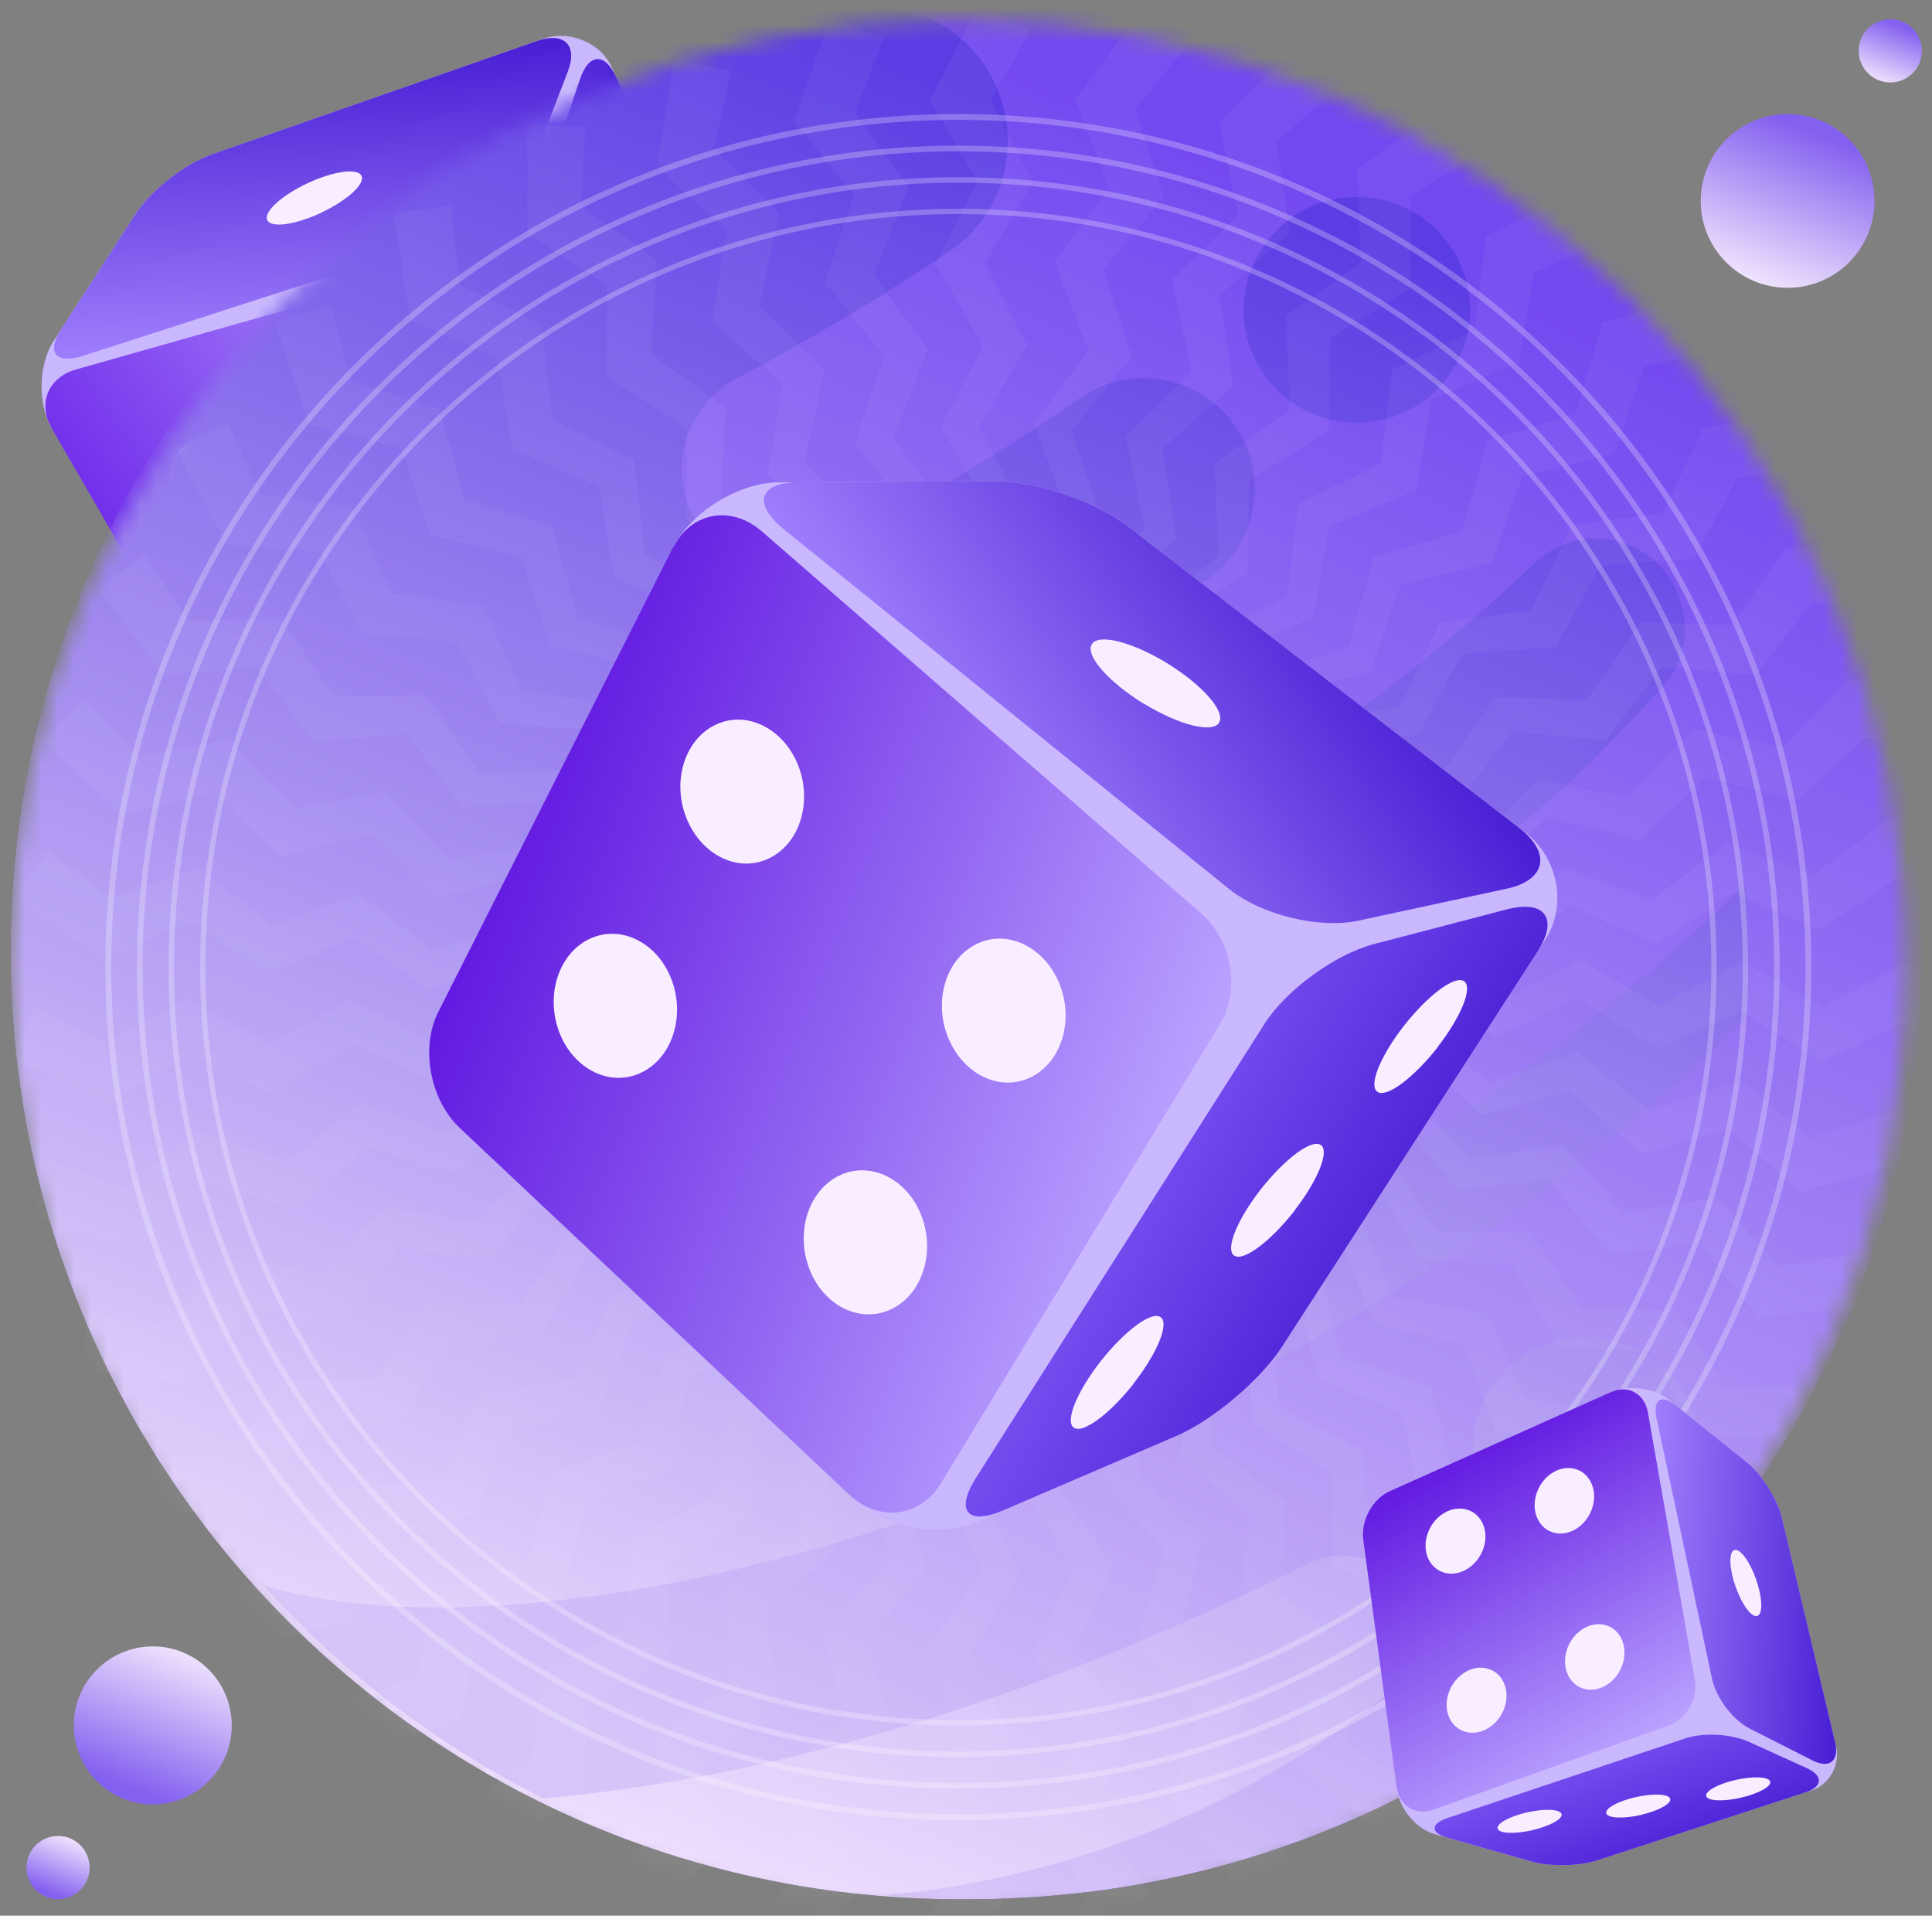 <svg width="117" height="116" viewBox="0 0 117 116" fill="none" xmlns="http://www.w3.org/2000/svg">
<rect x="0" y="0" width="117" height="116" fill="#808080" stroke="none"/>
<g clip-path="url(#clip0_239_1060)">
<g clip-path="url(#clip1_239_1060)">
<g clip-path="url(#clip2_239_1060)">
<path d="M3.113 25.883C2.268 24.423 2.329 22.061 3.249 20.642L8.205 12.967C9.124 11.54 11.205 9.915 12.835 9.345L32.872 2.359C34.501 1.79 36.394 2.588 37.076 4.125L45.37 22.804C46.052 24.341 46.377 26.952 46.09 28.61L44.505 37.682C44.217 39.332 42.609 41.021 40.929 41.424L18.695 46.8C17.015 47.204 14.947 46.343 14.109 44.883L3.128 25.883L3.113 25.883Z" fill="#CAB8FF"/>
<path d="M3.113 25.884C2.267 24.423 2.934 22.84 4.597 22.374L28.224 15.676C29.886 15.203 31.839 16.062 32.564 17.584L42.331 38.023C43.056 39.545 42.273 41.12 40.593 41.523L18.681 46.808C17 47.212 14.932 46.351 14.087 44.891L3.106 25.891L3.113 25.884Z" fill="url(#paint0_linear_239_1060)"/>
<path d="M5.023 21.549C3.377 22.078 2.788 21.348 3.708 19.928L8.204 12.966C9.123 11.54 11.204 9.914 12.834 9.345L32.53 2.479C34.159 1.91 34.998 2.733 34.396 4.307L32.096 10.296C31.494 11.87 29.656 13.589 28.01 14.124L5.03 21.549L5.023 21.549Z" fill="url(#paint1_linear_239_1060)"/>
<path d="M33.57 15.985C32.874 14.447 32.746 11.891 33.282 10.293L35.119 4.807C35.655 3.208 36.65 3.164 37.333 4.709L45.369 22.803C46.052 24.341 46.377 26.952 46.089 28.609L44.724 36.419C44.435 38.069 43.631 38.168 42.934 36.638L33.57 15.985Z" fill="url(#paint2_linear_239_1060)"/>
<g opacity="0.5">
<path d="M2.864 25.335C2.923 25.521 3.004 25.706 3.113 25.884C3.003 25.699 2.923 25.514 2.864 25.335Z" fill="white"/>
<path d="M41.184 41.315C41.007 41.4 40.808 41.472 40.6 41.516C40.807 41.465 41.007 41.4 41.184 41.315Z" fill="white"/>
</g>
<g style="mix-blend-mode:multiply" opacity="0.5">
<path d="M32.531 2.479C33.143 2.263 33.641 2.248 33.986 2.387C33.634 2.248 33.136 2.264 32.531 2.479Z" fill="#D11242"/>
<path d="M3.708 19.928C3.309 20.548 3.194 21.036 3.33 21.345C3.194 21.043 3.31 20.555 3.708 19.928Z" fill="#D11242"/>
</g>
<g opacity="0.3">
<path d="M42.536 38.587C42.492 38.401 42.426 38.208 42.331 38.016C42.419 38.208 42.492 38.394 42.536 38.587Z" fill="white"/>
</g>
<path d="M13.023 31.666C14.669 31.971 16.14 31.065 16.3 29.63C16.467 28.195 15.263 26.785 13.617 26.48C11.97 26.176 10.5 27.088 10.34 28.516C10.172 29.951 11.376 31.361 13.023 31.666Z" fill="#F9EEFF"/>
<path d="M26.791 27.485C28.437 27.79 29.907 26.885 30.067 25.45C30.235 24.015 29.031 22.605 27.384 22.3C25.738 21.995 24.268 22.907 24.107 24.335C23.94 25.771 25.144 27.18 26.791 27.485Z" fill="#F9EEFF"/>
<path d="M17.523 41.07C19.152 41.459 20.661 40.623 20.901 39.198C21.142 37.773 20.014 36.311 18.386 35.922C16.757 35.532 15.248 36.376 15.008 37.794C14.768 39.218 15.895 40.68 17.523 41.07Z" fill="#F9EEFF"/>
<path d="M31.644 37.699C33.273 38.089 34.782 37.252 35.022 35.827C35.263 34.403 34.136 32.941 32.507 32.551C30.878 32.161 29.369 33.005 29.129 34.423C28.889 35.847 30.016 37.309 31.644 37.699Z" fill="#F9EEFF"/>
<path d="M19.494 12.857C21.065 12.108 22.14 11.116 21.888 10.637C21.635 10.151 20.164 10.371 18.585 11.113C17.015 11.861 15.939 12.854 16.191 13.34C16.444 13.826 17.916 13.606 19.494 12.864L19.494 12.857Z" fill="#F9EEFF"/>
<path d="M43.24 28.89C42.709 27.339 41.938 26.239 41.52 26.433C41.095 26.619 41.186 28.029 41.71 29.581C42.242 31.132 43.013 32.232 43.438 32.038C43.863 31.851 43.772 30.442 43.248 28.89L43.24 28.89Z" fill="#F9EEFF"/>
<path d="M40.862 19.259C40.331 17.715 39.559 16.608 39.141 16.801C38.716 16.988 38.807 18.398 39.331 19.95C39.863 21.501 40.634 22.601 41.059 22.407C41.484 22.22 41.393 20.81 40.869 19.259L40.862 19.259Z" fill="#F9EEFF"/>
<path d="M38.388 10.423C37.857 8.871 37.085 7.772 36.667 7.965C36.242 8.152 36.334 9.562 36.858 11.114C37.389 12.665 38.161 13.765 38.586 13.571C39.011 13.384 38.919 11.974 38.395 10.422L38.388 10.423Z" fill="#F9EEFF"/>
</g>
<mask id="mask0_239_1060" style="mask-type:luminance" maskUnits="userSpaceOnUse" x="0" y="1" width="116" height="115">
<path d="M115.432 58.56C115.432 26.862 89.736 1.166 58.038 1.166C26.34 1.166 0.644 26.862 0.644 58.56C0.644 90.258 26.34 115.954 58.038 115.954C89.736 115.954 115.432 90.258 115.432 58.56Z" fill="white"/>
</mask>
<g mask="url(#mask0_239_1060)">
<path d="M58.038 114.998C89.736 114.998 115.432 89.301 115.432 57.603C115.432 25.905 89.736 0.209 58.038 0.209C26.34 0.209 0.644 25.905 0.644 57.603C0.644 89.301 26.34 114.998 58.038 114.998Z" fill="url(#paint3_linear_239_1060)"/>
<path d="M58.775 0.209C56.998 0.209 55.243 0.293 53.508 0.45C61.26 1.019 63.794 10.996 57.406 15.283C53.398 17.97 49.1 20.54 44.573 22.949C41.639 24.512 40.444 28.193 41.931 31.156C42.928 33.143 44.92 34.281 46.995 34.281C47.892 34.281 48.808 34.066 49.661 33.615C55.264 30.652 60.562 27.448 65.463 24.074C68.303 22.116 72.177 22.65 74.401 25.28C75.469 26.541 75.985 28.073 75.985 29.591C75.985 31.67 75.019 33.728 73.177 35.044C70.729 36.791 68.16 38.495 65.484 40.144C63.107 41.607 61.975 44.507 62.899 47.131C64.189 50.792 68.453 52.179 71.635 50.22C79.723 45.238 86.955 39.774 92.974 34.074C95.704 31.489 100.183 32.464 101.607 35.938C101.621 35.972 101.636 36.009 101.649 36.043C102.426 37.949 102.028 40.133 100.63 41.646C99.001 43.411 96.914 45.616 95.835 46.625C89.976 52.116 82.823 57.383 74.761 62.158C73.535 57.622 69.237 54.339 64.226 54.662C59.036 55 54.888 59.268 54.706 64.447C54.617 67.016 55.488 69.384 56.985 71.219C55.075 72.05 53.161 72.842 51.25 73.589C48.271 74.754 46.623 78.028 47.658 81.043C48.753 84.23 52.285 85.852 55.414 84.633C58.388 83.477 61.362 82.224 64.329 80.878C80.752 73.416 95.225 63.823 105.71 53.521C105.807 54.869 105.855 56.232 105.855 57.603C105.855 58.954 105.807 60.291 105.716 61.615C97.557 69.916 86.347 77.826 73.509 84.279C58.517 91.812 43.239 96.392 30.398 97.205C30.19 97.218 29.982 97.231 29.774 97.242C24.302 97.541 19.586 97.093 15.948 95.992C20.72 101.272 26.46 105.663 32.893 108.891C36.938 108.547 41.16 107.895 45.502 106.945C56.225 104.604 67.666 100.48 78.865 94.85C78.944 94.811 79.022 94.772 79.101 94.733C84.128 92.195 88.518 99.017 84.11 102.517C75.556 109.303 65.023 113.718 53.508 114.757C55.243 114.913 56.998 114.998 58.775 114.998C90.595 114.998 116.388 89.302 116.388 57.603C116.388 25.904 90.595 0.209 58.775 0.209ZM82.168 25.595C78.38 25.595 75.311 22.538 75.311 18.765C75.311 14.992 78.38 11.935 82.168 11.935C85.955 11.935 89.026 14.992 89.026 18.765C89.026 22.538 85.955 25.595 82.168 25.595ZM96.046 94.609C92.259 94.609 89.187 91.552 89.187 87.779C89.187 84.007 92.259 80.947 96.046 80.947C99.834 80.947 102.902 84.007 102.902 87.779C102.902 91.552 99.834 94.609 96.046 94.609Z" fill="url(#paint4_linear_239_1060)"/>
<path d="M58.038 114.998C89.736 114.998 115.432 89.301 115.432 57.603C115.432 25.905 89.736 0.209 58.038 0.209C26.34 0.209 0.644 25.905 0.644 57.603C0.644 89.301 26.34 114.998 58.038 114.998Z" fill="url(#paint5_linear_239_1060)"/>
<path d="M58.775 0.209C56.998 0.209 55.243 0.293 53.508 0.45C61.26 1.019 63.794 10.996 57.406 15.283C53.398 17.97 49.1 20.54 44.573 22.949C41.639 24.512 40.444 28.193 41.931 31.156C42.928 33.143 44.92 34.281 46.995 34.281C47.892 34.281 48.808 34.066 49.661 33.615C55.264 30.652 60.562 27.448 65.463 24.074C68.303 22.116 72.177 22.65 74.401 25.28C75.469 26.541 75.985 28.073 75.985 29.591C75.985 31.67 75.019 33.728 73.177 35.044C70.729 36.791 68.16 38.495 65.484 40.144C63.107 41.607 61.975 44.507 62.899 47.131C64.189 50.792 68.453 52.179 71.635 50.22C79.723 45.238 86.955 39.774 92.974 34.074C95.704 31.489 100.183 32.464 101.607 35.938C101.621 35.972 101.636 36.009 101.649 36.043C102.426 37.949 102.028 40.133 100.63 41.646C99.001 43.411 96.914 45.616 95.835 46.625C89.976 52.116 82.823 57.383 74.761 62.158C73.535 57.622 69.237 54.339 64.226 54.662C59.036 55 54.888 59.268 54.706 64.447C54.617 67.016 55.488 69.384 56.985 71.219C55.075 72.05 53.161 72.842 51.25 73.589C48.271 74.754 46.623 78.028 47.658 81.043C48.753 84.23 52.285 85.852 55.414 84.633C58.388 83.477 61.362 82.224 64.329 80.878C80.752 73.416 95.225 63.823 105.71 53.521C105.807 54.869 105.855 56.232 105.855 57.603C105.855 58.954 105.807 60.291 105.716 61.615C97.557 69.916 86.347 77.826 73.509 84.279C58.517 91.812 43.239 96.392 30.398 97.205C30.19 97.218 29.982 97.231 29.774 97.242C24.302 97.541 19.586 97.093 15.948 95.992C20.72 101.272 26.46 105.663 32.893 108.891C36.938 108.547 41.16 107.895 45.502 106.945C56.225 104.604 67.666 100.48 78.865 94.85C78.944 94.811 79.022 94.772 79.101 94.733C84.128 92.195 88.518 99.017 84.11 102.517C75.556 109.303 65.023 113.718 53.508 114.757C55.243 114.913 56.998 114.998 58.775 114.998C90.595 114.998 116.388 89.302 116.388 57.603C116.388 25.904 90.595 0.209 58.775 0.209ZM82.168 25.595C78.38 25.595 75.311 22.538 75.311 18.765C75.311 14.992 78.38 11.935 82.168 11.935C85.955 11.935 89.026 14.992 89.026 18.765C89.026 22.538 85.955 25.595 82.168 25.595ZM96.046 94.609C92.259 94.609 89.187 91.552 89.187 87.779C89.187 84.007 92.259 80.947 96.046 80.947C99.834 80.947 102.902 84.007 102.902 87.779C102.902 91.552 99.834 94.609 96.046 94.609Z" fill="url(#paint6_linear_239_1060)"/>
<mask id="mask1_239_1060" style="mask-type:luminance" maskUnits="userSpaceOnUse" x="0" y="0" width="122" height="121">
<path d="M121.171 0.209H0.644V120.737H121.171V0.209Z" fill="white"/>
</mask>
<g mask="url(#mask1_239_1060)">
<g opacity="0.05">
<path d="M59.655 15.957L62.145 11.665L62.528 11.006L62.145 10.26L59.989 6.055L62.403 1.896L59.316 0.209L56.738 5.234L56.317 6.055L56.738 6.78L59.19 11.006L56.996 15.285L56.651 15.957L56.996 16.55L59.524 20.908L57.253 25.336L56.985 25.858L57.253 26.32L59.858 30.809L57.51 35.387L57.319 35.76L57.51 36.089L60.192 40.711L57.767 45.438L57.653 45.662L57.767 45.86L60.525 50.614L58.025 55.491L57.986 55.565L58.025 55.631L60.859 60.517L58.32 55.565L61.117 50.745L61.193 50.614L61.117 50.464L58.654 45.662L61.374 40.974L61.527 40.711L61.374 40.413L58.988 35.76L61.631 31.204L61.861 30.809L61.631 30.361L59.322 25.858L61.888 21.435L62.194 20.908L61.888 20.311L59.655 15.957Z" fill="#E2E9FC"/>
<path d="M66.83 16.342L69.977 12.506L70.46 11.917L70.203 11.119L68.75 6.623L71.8 2.905L69.024 0.744L65.673 5.29L65.126 6.033L65.425 6.816L67.166 11.381L64.312 15.252L63.865 15.859L64.109 16.5L65.905 21.208L62.952 25.213L62.604 25.686L62.794 26.184L64.644 31.034L61.591 35.175L61.343 35.512L61.479 35.868L63.383 40.861L60.231 45.137L60.081 45.34L60.163 45.553L62.121 50.688L58.87 55.1L58.82 55.168L58.847 55.239L60.86 60.517L59.15 55.222L62.684 50.913L62.781 50.795L62.729 50.636L61.07 45.501L64.507 41.311L64.701 41.075L64.598 40.756L62.99 35.781L66.331 31.709L66.621 31.355L66.466 30.877L64.91 26.061L68.154 22.108L68.54 21.637L68.334 20.999L66.83 16.342Z" fill="#E2E9FC"/>
<path d="M73.847 17.875L77.57 14.595L78.142 14.091L78.015 13.262L77.304 8.59L80.912 5.411L78.519 2.833L74.481 6.781L73.822 7.426L73.991 8.247L74.976 13.032L71.538 16.395L70.998 16.922L71.137 17.594L72.153 22.529L68.595 26.008L68.175 26.418L68.283 26.941L69.33 32.025L65.652 35.622L65.352 35.915L65.429 36.288L66.507 41.522L62.709 45.236L62.529 45.412L62.575 45.636L63.683 51.019L59.765 54.851L59.705 54.91L59.72 54.984L60.859 60.517L60.022 55.016L64.202 51.331L64.316 51.23L64.291 51.065L63.478 45.73L67.544 42.147L67.773 41.945L67.722 41.613L66.935 36.444L70.886 32.962L71.229 32.66L71.153 32.162L70.391 27.16L74.228 23.779L74.685 23.376L74.584 22.713L73.847 17.875Z" fill="#E2E9FC"/>
<path d="M80.529 20.516L84.729 17.876L85.374 17.471L85.383 16.632L85.431 11.907L89.503 9.349L87.555 6.419L82.936 9.668L82.182 10.198L82.216 11.036L82.421 15.917L78.487 18.684L77.87 19.118L77.898 19.803L78.108 24.837L74.038 27.699L73.558 28.037L73.58 28.57L73.797 33.756L69.589 36.715L69.246 36.956L69.262 37.337L69.485 42.675L65.139 45.732L64.933 45.876L64.943 46.105L65.172 51.596L60.69 54.749L60.621 54.797L60.624 54.873L60.859 60.517L60.916 54.953L65.634 51.988L65.763 51.907L65.765 51.739L65.82 46.342L70.408 43.459L70.666 43.297L70.67 42.962L70.723 37.733L75.183 34.931L75.57 34.688L75.575 34.185L75.626 29.124L79.956 26.404L80.472 26.08L80.479 25.409L80.529 20.516Z" fill="#E2E9FC"/>
<path d="M86.698 24.195L91.269 22.265L91.971 21.968L92.114 21.142L92.921 16.486L97.35 14.615L95.898 11.411L90.817 13.875L89.988 14.277L89.887 15.11L89.305 19.961L84.977 22.059L84.299 22.388L84.217 23.069L83.616 28.072L79.138 30.243L78.61 30.499L78.546 31.029L77.927 36.182L73.299 38.427L72.921 38.61L72.876 38.988L72.238 44.293L67.459 46.611L67.232 46.721L67.205 46.948L66.549 52.405L61.618 54.796L61.543 54.833L61.534 54.909L60.859 60.517L61.809 55.034L66.942 52.865L67.082 52.806L67.111 52.641L68.032 47.323L73.024 45.215L73.305 45.096L73.362 44.766L74.255 39.614L79.106 37.565L79.528 37.387L79.613 36.891L80.477 31.904L85.187 29.915L85.749 29.678L85.863 29.017L86.698 24.195Z" fill="#E2E9FC"/>
<path d="M92.197 28.819L97.019 27.648L97.759 27.468L98.033 26.675L99.576 22.209L104.249 21.074L103.331 17.678L97.921 19.294L97.037 19.558L96.804 20.364L95.45 25.058L90.842 26.434L90.119 26.65L89.928 27.309L88.532 32.149L83.764 33.573L83.201 33.741L83.053 34.253L81.615 39.24L76.686 40.712L76.284 40.832L76.178 41.198L74.697 46.332L69.607 47.852L69.366 47.924L69.302 48.144L67.778 53.424L62.527 54.993L62.447 55.017L62.426 55.09L60.859 60.517L62.678 55.258L68.092 53.942L68.24 53.906L68.295 53.748L70.058 48.648L75.324 47.368L75.621 47.296L75.73 46.979L77.438 42.037L82.556 40.794L83.001 40.687L83.165 40.211L84.818 35.428L89.787 34.221L90.379 34.078L90.599 33.444L92.197 28.819Z" fill="#E2E9FC"/>
<path d="M96.882 34.266L101.829 33.884L102.589 33.826L102.986 33.088L105.227 28.928L110.022 28.558L109.66 25.059L104.061 25.784L103.146 25.903L102.788 26.66L100.696 31.076L95.927 31.693L95.179 31.791L94.885 32.411L92.729 36.964L87.794 37.603L87.213 37.678L86.984 38.161L84.763 42.851L79.661 43.512L79.245 43.566L79.082 43.911L76.796 48.739L71.527 49.422L71.278 49.455L71.18 49.661L68.828 54.628L63.393 55.332L63.31 55.343L63.277 55.412L60.859 60.517L63.499 55.618L69.055 55.19L69.206 55.178L69.286 55.031L71.846 50.28L77.249 49.863L77.552 49.84L77.712 49.544L80.192 44.941L85.442 44.537L85.898 44.501L86.136 44.058L88.537 39.603L93.635 39.211L94.243 39.164L94.561 38.574L96.882 34.266Z" fill="#E2E9FC"/>
<path d="M100.63 40.394L105.575 40.813L106.334 40.877L106.845 40.213L109.726 36.466L114.517 36.872L114.723 33.36L109.079 33.176L108.157 33.147L107.681 33.837L104.908 37.859L100.101 37.702L99.348 37.678L98.958 38.243L96.099 42.39L91.125 42.228L90.539 42.209L90.235 42.648L87.29 46.922L82.148 46.754L81.73 46.74L81.513 47.054L78.48 51.453L73.171 51.28L72.92 51.272L72.79 51.461L69.67 55.985L64.193 55.807L64.109 55.804L64.066 55.867L60.859 60.517L64.252 56.106L69.804 56.576L69.956 56.589L70.058 56.456L73.347 52.178L78.747 52.635L79.051 52.66L79.255 52.395L82.442 48.25L87.69 48.694L88.145 48.733L88.452 48.334L91.536 44.322L96.632 44.754L97.239 44.805L97.648 44.273L100.63 40.394Z" fill="#E2E9FC"/>
<path d="M103.347 47.046L108.159 48.253L108.898 48.438L109.509 47.865L112.954 44.63L117.618 45.801L118.385 42.367L112.844 41.279L111.939 41.101L111.358 41.706L107.976 45.23L103.256 44.304L102.517 44.158L102.041 44.653L98.553 48.288L93.669 47.328L93.094 47.215L92.724 47.6L89.131 51.345L84.083 50.353L83.671 50.273L83.407 50.547L79.708 54.402L74.495 53.379L74.248 53.33L74.09 53.495L70.284 57.459L64.906 56.404L64.824 56.388L64.771 56.442L60.859 60.517L64.916 56.708L70.321 58.064L70.469 58.101L70.591 57.986L74.525 54.292L79.781 55.611L80.077 55.685L80.321 55.456L84.133 51.877L89.241 53.158L89.684 53.27L90.051 52.925L93.739 49.461L98.699 50.706L99.29 50.854L99.779 50.395L103.347 47.046Z" fill="#E2E9FC"/>
<path d="M104.959 54.047L109.515 56.012L110.214 56.314L110.91 55.846L114.829 53.206L119.244 55.111L120.554 51.846L115.259 49.881L114.395 49.56L113.724 50.064L109.819 52.999L105.31 51.326L104.603 51.064L104.055 51.476L100.028 54.503L95.363 52.771L94.812 52.567L94.386 52.888L90.237 56.006L85.413 54.217L85.021 54.071L84.716 54.3L80.445 57.51L75.464 55.662L75.228 55.574L75.046 55.712L70.653 59.014L65.514 57.107L65.436 57.078L65.375 57.124L60.859 60.517L65.475 57.41L70.592 59.616L70.732 59.676L70.871 59.583L75.347 56.569L80.323 58.715L80.603 58.836L80.881 58.648L85.218 55.728L90.055 57.814L90.474 57.995L90.892 57.714L95.088 54.888L99.784 56.913L100.344 57.154L100.9 56.78L104.959 54.047Z" fill="#E2E9FC"/>
<path d="M105.425 61.217L109.606 63.888L110.249 64.298L111.01 63.948L115.302 61.973L119.354 64.562L121.171 61.549L116.261 58.76L115.459 58.304L114.717 58.694L110.391 60.963L106.209 58.588L105.553 58.215L104.947 58.534L100.485 60.874L96.159 58.416L95.648 58.126L95.175 58.374L90.58 60.785L86.107 58.243L85.742 58.037L85.405 58.214L80.674 60.696L76.055 58.071L75.836 57.947L75.633 58.054L70.767 60.606L66.002 57.9L65.929 57.858L65.861 57.894L60.859 60.517L65.915 58.192L70.61 61.191L70.739 61.273L70.891 61.203L75.793 58.948L80.36 61.866L80.617 62.03L80.921 61.89L85.672 59.704L90.109 62.54L90.495 62.786L90.952 62.576L95.548 60.46L99.858 63.214L100.371 63.542L100.981 63.262L105.425 61.217Z" fill="#E2E9FC"/>
<path d="M104.734 68.368L108.431 71.677L108.999 72.185L109.808 71.961L114.361 70.701L117.945 73.908L120.222 71.226L115.824 67.684L115.105 67.106L114.31 67.371L109.676 68.916L105.931 65.899L105.343 65.426L104.692 65.643L99.913 67.236L96.037 64.115L95.58 63.746L95.074 63.915L90.151 65.556L86.144 62.33L85.818 62.067L85.456 62.187L80.388 63.877L76.25 60.545L76.054 60.387L75.837 60.459L70.624 62.197L66.355 58.76L66.29 58.707L66.218 58.731L60.859 60.517L66.222 59.034L70.375 62.749L70.489 62.851L70.65 62.806L75.851 61.368L79.89 64.981L80.117 65.185L80.44 65.095L85.479 63.701L89.404 67.213L89.745 67.518L90.23 67.384L95.107 66.035L98.917 69.445L99.372 69.851L100.018 69.672L104.734 68.368Z" fill="#E2E9FC"/>
<path d="M102.903 75.315L106.021 79.175L106.5 79.768L107.333 79.677L112.031 79.165L115.053 82.907L117.73 80.625L113.958 76.422L113.342 75.736L112.515 75.87L107.693 76.65L104.481 73.071L103.977 72.509L103.299 72.619L98.326 73.424L95.002 69.72L94.611 69.283L94.084 69.368L88.961 70.198L85.524 66.369L85.245 66.057L84.868 66.118L79.594 66.971L76.046 63.017L75.878 62.83L75.652 62.867L70.228 63.744L66.566 59.666L66.51 59.603L66.435 59.615L60.859 60.517L66.391 59.915L69.893 64.249L69.989 64.368L70.156 64.35L75.52 63.765L78.926 67.981L79.117 68.218L79.451 68.182L84.648 67.616L87.958 71.713L88.246 72.068L88.745 72.014L93.776 71.466L96.989 75.443L97.372 75.918L98.039 75.845L102.903 75.315Z" fill="#E2E9FC"/>
<path d="M99.98 81.878L102.437 86.189L102.815 86.851L103.652 86.895L108.371 87.145L110.753 91.323L113.762 89.501L110.714 84.747L110.216 83.97L109.378 83.969L104.493 83.966L101.897 79.916L101.49 79.281L100.805 79.281L95.766 79.276L93.081 75.086L92.765 74.592L92.231 74.591L87.04 74.587L84.264 70.256L84.038 69.903L83.657 69.902L78.314 69.897L75.447 65.425L75.311 65.213L75.082 65.213L69.587 65.208L66.629 60.594L66.584 60.523H66.507L60.859 60.517L66.416 60.812L69.176 65.652L69.252 65.785L69.419 65.793L74.808 66.079L77.492 70.787L77.643 71.052L77.978 71.069L83.199 71.346L85.808 75.921L86.034 76.318L86.536 76.345L91.59 76.612L94.122 81.055L94.424 81.585L95.094 81.62L99.98 81.878Z" fill="#E2E9FC"/>
<path d="M96.041 87.886L97.774 92.535L98.04 93.25L98.859 93.428L103.476 94.432L105.156 98.939L108.419 97.624L106.175 92.443L105.808 91.596L104.981 91.46L100.16 90.671L98.249 86.258L97.948 85.566L97.271 85.455L92.3 84.641L90.323 80.074L90.089 79.535L89.562 79.449L84.441 78.611L82.396 73.89L82.23 73.505L81.853 73.443L76.581 72.58L74.469 67.705L74.369 67.474L74.144 67.437L68.721 66.549L66.542 61.52L66.508 61.443L66.433 61.43L60.859 60.517L66.296 61.701L68.243 66.922L68.297 67.065L68.46 67.1L73.733 68.248L75.627 73.326L75.733 73.611L76.061 73.683L81.169 74.794L83.009 79.729L83.169 80.158L83.66 80.265L88.605 81.341L90.391 86.132L90.604 86.703L91.259 86.846L96.041 87.886Z" fill="#E2E9FC"/>
<path d="M91.187 93.183L92.151 98.051L92.3 98.799L93.079 99.106L97.475 100.839L98.409 105.557L101.841 104.784L100.457 99.308L100.232 98.415L99.437 98.148L94.806 96.594L93.627 91.931L93.443 91.199L92.792 90.981L88.016 89.379L86.797 84.554L86.654 83.985L86.149 83.815L81.228 82.164L79.968 77.176L79.866 76.77L79.504 76.648L74.439 74.949L73.138 69.798L73.076 69.554L72.859 69.482L67.65 67.734L66.307 62.42L66.286 62.338L66.214 62.314L60.859 60.517L66.036 62.559L67.119 68.025L67.148 68.175L67.304 68.236L72.324 70.216L73.377 75.532L73.437 75.831L73.749 75.954L78.612 77.872L79.635 83.039L79.724 83.487L80.192 83.672L84.9 85.528L85.893 90.544L86.011 91.143L86.635 91.388L91.187 93.183Z" fill="#E2E9FC"/>
<path d="M85.546 97.632L85.716 102.591L85.742 103.352L86.462 103.782L90.522 106.199L90.687 111.005L94.198 110.793L93.713 105.167L93.633 104.248L92.891 103.857L88.57 101.58L88.156 96.787L88.092 96.037L87.484 95.716L83.028 93.368L82.6 88.409L82.55 87.824L82.078 87.576L77.486 85.156L77.044 80.03L77.008 79.612L76.671 79.435L71.945 76.944L71.487 71.65L71.466 71.4L71.263 71.293L66.402 68.731L65.93 63.27L65.924 63.187L65.856 63.151L60.859 60.517L65.641 63.364L65.831 68.933L65.837 69.085L65.981 69.171L70.617 71.932L70.803 77.348L70.813 77.653L71.101 77.825L75.594 80.499L75.774 85.763L75.79 86.22L76.222 86.478L80.57 89.066L80.744 94.176L80.765 94.786L81.342 95.129L85.546 97.632Z" fill="#E2E9FC"/>
<path d="M79.264 101.116L78.634 106.038L78.538 106.794L79.18 107.334L82.799 110.372L82.189 115.141L85.689 115.497L86.114 109.866L86.182 108.945L85.514 108.441L81.614 105.499L81.975 100.703L82.032 99.95L81.484 99.537L77.463 96.502L77.837 91.54L77.881 90.954L77.456 90.633L73.313 87.508L73.7 82.377L73.731 81.959L73.427 81.73L69.162 78.511L69.561 73.213L69.58 72.963L69.397 72.825L65.011 69.515L65.422 64.049L65.429 63.966L65.368 63.92L60.859 60.517L65.121 64.095L64.415 69.623L64.396 69.774L64.524 69.882L68.657 73.351L67.97 78.727L67.931 79.03L68.188 79.245L72.193 82.607L71.525 87.831L71.467 88.285L71.852 88.609L75.728 91.862L75.08 96.934L75.002 97.539L75.516 97.971L79.264 101.116Z" fill="#E2E9FC"/>
<path d="M72.503 103.547L71.091 108.303L70.875 109.033L71.422 109.669L74.506 113.249L73.138 117.859L76.535 118.772L77.859 113.282L78.075 112.385L77.495 111.78L74.119 108.249L75.246 103.573L75.423 102.84L74.949 102.344L71.467 98.702L72.634 93.865L72.771 93.294L72.402 92.909L68.815 89.158L70.021 84.156L70.12 83.748L69.856 83.473L66.164 79.612L67.409 74.447L67.468 74.202L67.31 74.037L63.512 70.065L64.796 64.737L64.816 64.655L64.763 64.6L60.859 60.517L64.491 64.733L62.906 70.076L62.863 70.222L62.972 70.349L66.494 74.438L64.953 79.633L64.866 79.926L65.085 80.18L68.498 84.141L66.999 89.19L66.869 89.628L67.197 90.01L70.5 93.843L69.045 98.746L68.872 99.331L69.309 99.839L72.503 103.547Z" fill="#E2E9FC"/>
<path d="M65.44 104.858L63.283 109.326L62.951 110.013L63.389 110.727L65.858 114.757L63.767 119.087L66.974 120.534L69.162 115.328L69.519 114.478L69.045 113.787L66.279 109.759L68.143 105.326L68.435 104.63L68.047 104.064L65.195 99.912L67.124 95.324L67.351 94.782L67.049 94.342L64.112 90.065L66.105 85.321L66.267 84.934L66.052 84.621L63.027 80.216L65.086 75.318L65.184 75.086L65.054 74.898L61.944 70.367L64.067 65.314L64.1 65.237L64.056 65.174L60.859 60.517L63.767 65.262L61.344 70.281L61.278 70.418L61.365 70.561L64.185 75.162L61.829 80.043L61.696 80.317L61.871 80.603L64.603 85.062L62.313 89.804L62.115 90.216L62.377 90.645L65.022 94.959L62.798 99.564L62.533 100.113L62.883 100.685L65.44 104.858Z" fill="#E2E9FC"/>
<path d="M58.258 105.018L55.411 109.081L54.974 109.706L55.291 110.482L57.081 114.855L54.321 118.793L57.253 120.737L60.25 115.95L60.739 115.169L60.382 114.41L58.299 109.991L60.851 105.914L61.251 105.274L60.959 104.653L58.811 100.096L61.452 95.878L61.763 95.38L61.535 94.898L59.323 90.202L62.053 85.842L62.275 85.487L62.113 85.142L59.835 80.308L62.654 75.805L62.787 75.592L62.69 75.385L60.347 70.413L63.255 65.767L63.299 65.696L63.267 65.627L60.859 60.517L62.967 65.668L59.769 70.232L59.682 70.356L59.745 70.512L61.789 75.506L58.68 79.945L58.505 80.194L58.632 80.505L60.612 85.344L57.59 89.657L57.328 90.032L57.518 90.498L59.435 95.181L56.501 99.369L56.151 99.868L56.405 100.489L58.258 105.018Z" fill="#E2E9FC"/>
<path d="M51.143 104.022L47.68 107.576L47.148 108.121L47.337 108.938L48.401 113.542L45.045 116.986L47.627 119.376L51.353 115.132L51.962 114.439L51.73 113.634L50.385 108.937L53.559 105.323L54.056 104.756L53.867 104.097L52.48 99.253L55.764 95.513L56.151 95.073L56.004 94.56L54.574 89.57L57.969 85.705L58.245 85.39L58.14 85.023L56.669 79.887L60.174 75.895L60.34 75.706L60.277 75.486L58.764 70.203L62.38 66.084L62.435 66.021L62.414 65.948L60.859 60.517L62.111 65.939L58.223 69.93L58.116 70.04L58.154 70.203L59.369 75.461L55.587 79.342L55.374 79.561L55.45 79.887L56.627 84.982L52.951 88.753L52.632 89.081L52.745 89.571L53.885 94.502L50.316 98.164L49.89 98.6L50.041 99.254L51.143 104.022Z" fill="#E2E9FC"/>
<path d="M44.281 101.895L40.293 104.846L39.68 105.3L39.735 106.137L40.045 110.852L36.18 113.712L38.344 116.485L42.704 112.895L43.416 112.31L43.317 111.476L42.743 106.625L46.456 103.568L47.038 103.088L46.958 102.407L46.366 97.403L50.208 94.24L50.661 93.868L50.599 93.338L49.989 88.183L53.961 84.913L54.284 84.647L54.239 84.268L53.612 78.962L57.713 75.585L57.907 75.425L57.88 75.198L57.235 69.74L61.466 66.256L61.531 66.203L61.522 66.127L60.859 60.517L61.224 66.07L56.745 69.385L56.623 69.475L56.634 69.642L56.988 75.028L52.632 78.251L52.387 78.432L52.409 78.767L52.752 83.985L48.519 87.117L48.151 87.388L48.184 87.89L48.517 92.94L44.406 95.981L43.915 96.344L43.96 97.013L44.281 101.895Z" fill="#E2E9FC"/>
<path d="M37.85 98.695L33.44 100.967L32.762 101.316L32.682 102.15L32.231 106.854L27.956 109.055L29.647 112.14L34.527 109.298L35.324 108.834L35.36 107.996L35.573 103.115L39.728 100.694L40.38 100.314L40.41 99.629L40.63 94.596L44.93 92.092L45.437 91.796L45.461 91.263L45.687 86.078L50.132 83.488L50.494 83.277L50.511 82.896L50.744 77.558L55.334 74.884L55.552 74.757L55.562 74.529L55.801 69.038L60.537 66.279L60.609 66.237L60.613 66.161L60.86 60.517L60.328 66.057L55.375 68.608L55.239 68.678L55.223 68.845L54.708 74.217L49.891 76.698L49.62 76.838L49.587 77.172L49.089 82.377L44.407 84.788L44 84.998L43.952 85.498L43.469 90.536L38.923 92.877L38.381 93.156L38.317 93.824L37.85 98.695Z" fill="#E2E9FC"/>
<path d="M32.016 94.502L27.298 96.035L26.573 96.271L26.36 97.082L25.159 101.653L20.586 103.139L21.759 106.455L27.032 104.433L27.893 104.103L28.064 103.283L29.058 98.5L33.549 96.778L34.253 96.507L34.393 95.836L35.418 90.903L40.065 89.121L40.613 88.912L40.721 88.39L41.777 83.307L46.581 81.466L46.972 81.316L47.05 80.943L48.138 75.711L53.098 73.809L53.333 73.719L53.379 73.495L54.498 68.115L59.615 66.152L59.694 66.122L59.709 66.048L60.859 60.517L59.445 65.9L54.146 67.622L54.001 67.669L53.958 67.831L52.587 73.051L47.433 74.726L47.143 74.82L47.058 75.144L45.73 80.202L40.721 81.829L40.286 81.971L40.158 82.457L38.873 87.352L34.01 88.932L33.43 89.121L33.26 89.769L32.016 94.502Z" fill="#E2E9FC"/>
<path d="M26.933 89.427L22.029 90.182L21.276 90.298L20.935 91.064L19.016 95.382L14.264 96.114L14.889 99.577L20.418 98.428L21.321 98.24L21.621 97.458L23.371 92.896L28.08 91.918L28.819 91.765L29.064 91.124L30.869 86.421L35.741 85.409L36.316 85.29L36.507 84.792L38.365 79.946L43.403 78.9L43.813 78.815L43.949 78.459L45.863 73.47L51.065 72.39L51.311 72.339L51.392 72.125L53.361 66.994L58.727 65.879L58.809 65.862L58.836 65.791L60.86 60.517L58.6 65.602L53.093 66.451L52.942 66.474L52.874 66.627L50.682 71.559L45.326 72.384L45.025 72.431L44.889 72.737L42.765 77.515L37.56 78.317L37.108 78.387L36.904 78.846L34.849 83.471L29.795 84.25L29.193 84.342L28.92 84.955L26.933 89.427Z" fill="#E2E9FC"/>
<path d="M22.728 83.6L17.767 83.558L17.005 83.551L16.546 84.252L13.958 88.207L9.149 88.166L9.211 91.683L14.852 91.438L15.774 91.398L16.196 90.674L18.655 86.453L23.46 86.244L24.214 86.212L24.559 85.618L27.096 81.266L32.067 81.05L32.654 81.025L32.922 80.564L35.535 76.079L40.675 75.856L41.094 75.838L41.285 75.509L43.976 70.892L49.283 70.662L49.534 70.651L49.65 70.453L52.417 65.705L57.892 65.467L57.976 65.463L58.014 65.397L60.859 60.517L57.811 65.173L52.239 65.126L52.086 65.125L51.995 65.265L49.039 69.78L43.62 69.734L43.316 69.732L43.132 70.012L40.268 74.387L35.002 74.342L34.545 74.338L34.269 74.759L31.498 78.993L26.385 78.95L25.775 78.945L25.408 79.505L22.728 83.6Z" fill="#E2E9FC"/>
<path d="M19.516 77.174L14.626 76.335L13.875 76.206L13.309 76.825L10.12 80.311L5.381 79.498L4.876 82.979L10.484 83.644L11.399 83.753L11.932 83.106L15.038 79.335L19.814 79.901L20.563 79.99L20.999 79.46L24.202 75.572L29.144 76.157L29.726 76.227L30.066 75.815L33.365 71.808L38.474 72.414L38.89 72.463L39.132 72.169L42.529 68.045L47.805 68.67L48.054 68.7L48.2 68.523L51.694 64.281L57.136 64.926L57.219 64.936L57.268 64.877L60.859 60.517L57.103 64.623L51.611 63.681L51.461 63.656L51.348 63.779L47.706 67.761L42.364 66.845L42.064 66.793L41.838 67.041L38.308 70.899L33.118 70.008L32.667 69.931L32.328 70.302L28.912 74.036L23.873 73.171L23.272 73.068L22.819 73.563L19.516 77.174Z" fill="#E2E9FC"/>
<path d="M17.378 70.315L12.686 68.701L11.966 68.453L11.308 68.973L7.6 71.902L3.053 70.338L1.995 73.693L7.423 75.25L8.31 75.505L8.94 74.951L12.611 71.728L17.234 73.055L17.959 73.263L18.474 72.81L22.26 69.486L27.044 70.859L27.608 71.02L28.009 70.668L31.909 67.244L36.854 68.663L37.257 68.778L37.543 68.527L41.558 65.002L46.665 66.467L46.907 66.536L47.078 66.385L51.208 62.76L56.476 64.27L56.557 64.294L56.614 64.243L60.859 60.517L56.492 63.966L51.223 62.154L51.079 62.105L50.948 62.209L46.713 65.553L41.588 63.791L41.3 63.692L41.037 63.9L36.934 67.141L31.954 65.428L31.521 65.279L31.127 65.591L27.156 68.728L22.321 67.065L21.744 66.866L21.218 67.282L17.378 70.315Z" fill="#E2E9FC"/>
<path d="M16.369 63.201L11.998 60.855L11.326 60.494L10.593 60.901L6.463 63.197L2.226 60.922L0.644 64.064L5.751 66.473L6.585 66.867L7.296 66.422L11.437 63.831L15.787 65.882L16.469 66.204L17.05 65.84L21.321 63.168L25.822 65.291L26.353 65.541L26.805 65.258L31.204 62.505L35.858 64.7L36.236 64.879L36.56 64.677L41.089 61.843L45.894 64.109L46.121 64.216L46.315 64.095L50.974 61.18L55.931 63.517L56.007 63.553L56.071 63.513L60.86 60.517L55.995 63.22L51.086 60.585L50.952 60.513L50.805 60.594L46.088 63.215L41.313 60.652L41.044 60.508L40.752 60.671L36.181 63.211L31.541 60.72L31.138 60.504L30.698 60.748L26.275 63.206L21.77 60.787L21.233 60.499L20.646 60.825L16.369 63.201Z" fill="#E2E9FC"/>
<path d="M16.516 56.018L12.578 53L11.973 52.536L11.185 52.82L6.739 54.422L2.923 51.496L0.856 54.343L5.51 57.542L6.27 58.064L7.043 57.739L11.547 55.847L15.511 58.571L16.133 58.998L16.765 58.732L21.41 56.781L25.511 59.6L25.994 59.932L26.486 59.725L31.271 57.715L35.511 60.629L35.856 60.866L36.208 60.718L41.133 58.649L45.512 61.657L45.719 61.8L45.93 61.712L50.996 59.583L55.513 62.687L55.583 62.734L55.653 62.705L60.86 60.517L55.625 62.403L51.202 59.014L51.081 58.921L50.924 58.978L45.847 60.807L41.546 57.51L41.304 57.325L40.988 57.438L36.069 59.21L31.889 56.007L31.527 55.728L31.053 55.899L26.293 57.614L22.235 54.503L21.751 54.132L21.12 54.36L16.516 56.018Z" fill="#E2E9FC"/>
<path d="M17.814 48.952L14.412 45.34L13.889 44.785L13.065 44.939L8.42 45.806L5.123 42.305L2.626 44.783L6.706 48.687L7.372 49.325L8.187 49.129L12.937 47.984L16.411 51.31L16.956 51.831L17.623 51.671L22.521 50.491L26.116 53.932L26.54 54.338L27.059 54.213L32.104 52.997L35.821 56.554L36.123 56.844L36.494 56.755L41.688 55.504L45.526 59.177L45.708 59.351L45.931 59.297L51.273 58.01L55.233 61.799L55.293 61.857L55.368 61.839L60.859 60.517L55.389 61.537L51.568 57.481L51.463 57.37L51.299 57.401L45.994 58.391L42.278 54.446L42.069 54.224L41.739 54.285L36.6 55.244L32.989 51.41L32.675 51.078L32.181 51.17L27.207 52.098L23.701 48.376L23.283 47.932L22.623 48.054L17.814 48.952Z" fill="#E2E9FC"/>
<path d="M20.231 42.186L17.453 38.075L17.026 37.443L16.188 37.462L11.465 37.571L8.773 33.586L5.91 35.631L9.31 40.14L9.865 40.877L10.701 40.814L15.572 40.447L18.468 44.288L18.922 44.89L19.606 44.839L24.629 44.462L27.625 48.435L27.978 48.904L28.511 48.864L33.685 48.475L36.783 52.583L37.035 52.918L37.415 52.889L42.743 52.489L45.941 56.73L46.093 56.931L46.321 56.914L51.8 56.503L55.1 60.879L55.151 60.946L55.227 60.94L60.859 60.517L55.296 60.645L52.176 56.028L52.091 55.902L51.923 55.905L46.529 56.03L43.495 51.539L43.325 51.287L42.989 51.294L37.762 51.415L34.814 47.051L34.558 46.672L34.055 46.684L28.997 46.8L26.134 42.563L25.793 42.058L25.122 42.073L20.231 42.186Z" fill="#E2E9FC"/>
<path d="M23.703 35.896L21.622 31.392L21.302 30.7L20.472 30.584L15.792 29.933L13.775 25.567L10.621 27.125L13.252 32.123L13.682 32.938L14.517 33.011L19.384 33.432L21.625 37.688L21.977 38.355L22.66 38.414L27.679 38.849L29.997 43.253L30.271 43.772L30.802 43.818L35.973 44.265L38.37 48.818L38.565 49.188L38.945 49.221L44.267 49.682L46.743 54.383L46.86 54.605L47.088 54.625L52.563 55.099L55.117 59.949L55.156 60.023L55.232 60.03L60.859 60.517L55.348 59.75L53.01 54.691L52.946 54.553L52.78 54.53L47.436 53.786L45.163 48.866L45.035 48.589L44.703 48.543L39.524 47.822L37.315 43.041L37.123 42.626L36.625 42.557L31.613 41.859L29.469 37.217L29.213 36.663L28.549 36.571L23.703 35.896Z" fill="#E2E9FC"/>
<path d="M28.14 30.246L26.81 25.466L26.605 24.732L25.805 24.484L21.29 23.09L20.001 18.456L16.638 19.487L18.432 24.842L18.725 25.717L19.538 25.922L24.273 27.12L25.802 31.68L26.042 32.396L26.706 32.564L31.59 33.799L33.172 38.518L33.358 39.075L33.875 39.206L38.907 40.478L40.541 45.356L40.674 45.753L41.044 45.847L46.223 47.157L47.912 52.194L47.992 52.433L48.213 52.489L53.541 53.837L55.283 59.034L55.309 59.113L55.383 59.132L60.859 60.517L55.542 58.874L54.048 53.506L54.007 53.359L53.847 53.31L48.691 51.717L47.238 46.495L47.156 46.202L46.836 46.103L41.84 44.559L40.428 39.485L40.306 39.045L39.825 38.896L34.99 37.403L33.62 32.476L33.456 31.889L32.815 31.691L28.14 30.246Z" fill="#E2E9FC"/>
<path d="M33.429 25.383L32.883 20.451L32.8 19.693L32.049 19.32L27.817 17.218L27.289 12.438L23.804 12.915L24.715 18.489L24.863 19.399L25.633 19.733L30.114 21.676L30.89 26.422L31.012 27.167L31.641 27.44L36.263 29.444L37.066 34.355L37.161 34.934L37.65 35.147L42.412 37.211L43.242 42.289L43.309 42.702L43.659 42.854L48.56 44.979L49.418 50.223L49.459 50.471L49.668 50.562L54.71 52.748L55.595 58.157L55.608 58.24L55.678 58.27L60.86 60.517L55.877 58.041L55.264 52.503L55.247 52.351L55.097 52.276L50.264 49.876L49.668 44.489L49.635 44.186L49.335 44.037L44.652 41.711L44.073 36.476L44.023 36.021L43.572 35.797L39.04 33.547L38.479 28.464L38.412 27.858L37.811 27.559L33.429 25.383Z" fill="#E2E9FC"/>
<path d="M39.428 21.432L39.682 16.476L39.721 15.715L39.04 15.226L35.201 12.472L35.447 7.669L31.931 7.58L31.934 13.227L31.935 14.15L32.641 14.602L36.752 17.241L36.756 22.05L36.756 22.805L37.334 23.175L41.574 25.896L41.577 30.872L41.577 31.459L42.026 31.747L46.394 34.55L46.398 39.695L46.398 40.114L46.719 40.32L51.216 43.205L51.219 48.518L51.22 48.769L51.412 48.893L56.037 51.861L56.041 57.342L56.042 57.425L56.106 57.467L60.859 60.517L56.339 57.273L56.623 51.708L56.631 51.555L56.495 51.458L52.11 48.312L52.388 42.899L52.403 42.595L52.131 42.399L47.883 39.351L48.153 34.091L48.176 33.634L47.767 33.341L43.656 30.391L43.917 25.284L43.949 24.675L43.404 24.284L39.428 21.432Z" fill="#E2E9FC"/>
<path d="M45.985 18.496L47.032 13.646L47.192 12.9L46.599 12.309L43.252 8.973L44.266 4.272L40.81 3.619L39.906 9.194L39.759 10.105L40.383 10.665L44.017 13.929L43.248 18.677L43.127 19.422L43.637 19.88L47.385 23.247L46.589 28.159L46.495 28.738L46.892 29.095L50.753 32.563L49.93 37.642L49.863 38.055L50.147 38.31L54.122 41.88L53.272 47.125L53.232 47.373L53.402 47.526L57.49 51.198L56.614 56.609L56.6 56.691L56.657 56.742L60.859 60.517L56.918 56.589L58.093 51.141L58.125 50.992L58.007 50.874L54.184 47.065L55.328 41.767L55.392 41.469L55.154 41.232L51.451 37.541L52.562 32.393L52.658 31.946L52.302 31.591L48.718 28.018L49.797 23.02L49.926 22.424L49.451 21.95L45.985 18.496Z" fill="#E2E9FC"/>
<path d="M52.927 16.652L54.739 12.033L55.018 11.323L54.527 10.644L51.759 6.814L53.516 2.337L50.209 1.137L48.422 6.494L48.13 7.369L48.656 8.022L51.718 11.828L50.197 16.391L49.958 17.106L50.388 17.641L53.546 21.566L51.971 26.287L51.785 26.843L52.12 27.259L55.374 31.302L53.746 36.183L53.614 36.581L53.852 36.877L57.202 41.04L55.521 46.08L55.441 46.318L55.585 46.497L59.03 50.778L57.296 55.977L57.27 56.057L57.317 56.116L60.858 60.517L57.6 56.006L59.635 50.819L59.69 50.677L59.592 50.541L56.431 46.167L58.411 41.121L58.522 40.838L58.326 40.566L55.263 36.328L57.187 31.425L57.354 30.999L57.059 30.591L54.095 26.49L55.963 21.729L56.186 21.162L55.793 20.618L52.927 16.652Z" fill="#E2E9FC"/>
</g>
</g>
<path opacity="0.25" d="M103.953 58.56C103.953 83.919 83.396 104.475 58.037 104.475C32.679 104.475 12.122 83.919 12.122 58.56C12.122 33.202 32.679 12.645 58.037 12.645C83.396 12.645 103.953 33.202 103.953 58.56ZM12.438 58.56C12.438 83.744 32.854 104.159 58.037 104.159C83.221 104.159 103.636 83.744 103.636 58.56C103.636 33.376 83.221 12.961 58.037 12.961C32.854 12.961 12.438 33.376 12.438 58.56Z" fill="white"/>
<path opacity="0.25" d="M105.866 58.56C105.866 84.975 84.452 106.388 58.038 106.388C31.623 106.388 10.209 84.975 10.209 58.56C10.209 32.145 31.623 10.732 58.038 10.732C84.452 10.732 105.866 32.145 105.866 58.56ZM10.538 58.56C10.538 84.793 31.804 106.059 58.038 106.059C84.27 106.059 105.537 84.793 105.537 58.56C105.537 32.327 84.27 11.061 58.038 11.061C31.804 11.061 10.538 32.327 10.538 58.56Z" fill="white"/>
<path opacity="0.25" d="M107.779 58.56C107.779 86.032 85.509 108.302 58.038 108.302C30.566 108.302 8.296 86.032 8.296 58.56C8.296 31.088 30.566 8.818 58.038 8.818C85.509 8.818 107.779 31.088 107.779 58.56ZM8.638 58.56C8.638 85.842 30.755 107.959 58.038 107.959C85.32 107.959 107.437 85.842 107.437 58.56C107.437 31.278 85.32 9.161 58.038 9.161C30.755 9.161 8.638 31.278 8.638 58.56Z" fill="white"/>
<path opacity="0.25" d="M109.692 58.56C109.692 87.088 86.565 110.215 58.038 110.215C29.509 110.215 6.383 87.088 6.383 58.56C6.383 30.032 29.509 6.905 58.038 6.905C86.565 6.905 109.692 30.032 109.692 58.56ZM6.739 58.56C6.739 86.892 29.706 109.859 58.038 109.859C86.369 109.859 109.336 86.892 109.336 58.56C109.336 30.228 86.369 7.261 58.038 7.261C29.706 7.261 6.739 30.228 6.739 58.56Z" fill="white"/>
</g>
<path d="M108.257 17.427C111.163 17.427 113.518 15.072 113.518 12.166C113.518 9.261 111.163 6.905 108.257 6.905C105.351 6.905 102.996 9.261 102.996 12.166C102.996 15.072 105.351 17.427 108.257 17.427Z" fill="url(#paint7_linear_239_1060)"/>
<path d="M114.475 4.992C115.532 4.992 116.388 4.136 116.388 3.079C116.388 2.022 115.532 1.166 114.475 1.166C113.418 1.166 112.562 2.022 112.562 3.079C112.562 4.136 113.418 4.992 114.475 4.992Z" fill="url(#paint8_linear_239_1060)"/>
<path d="M9.253 99.692C6.611 99.692 4.47 101.834 4.47 104.475C4.47 107.116 6.611 109.258 9.253 109.258C11.894 109.258 14.035 107.116 14.035 104.475C14.035 101.834 11.894 99.692 9.253 99.692Z" fill="url(#paint9_linear_239_1060)"/>
<path d="M3.514 111.171C2.457 111.171 1.601 112.027 1.601 113.084C1.601 114.141 2.457 114.998 3.514 114.998C4.57 114.998 5.427 114.141 5.427 113.084C5.427 112.027 4.57 111.171 3.514 111.171Z" fill="url(#paint10_linear_239_1060)"/>
<g clip-path="url(#clip3_239_1060)">
<path d="M40.764 33.16C41.855 30.997 44.741 29.216 47.17 29.206L60.286 29.133C62.722 29.117 66.31 30.342 68.274 31.853L92.408 50.446C94.372 51.956 94.9 54.857 93.588 56.885L77.655 81.523C76.343 83.55 73.462 85.992 71.243 86.948L59.096 92.17C56.887 93.12 53.594 92.513 51.789 90.811L27.866 68.315C26.061 66.613 25.47 63.451 26.568 61.297L40.776 33.177L40.764 33.16Z" fill="#CAB8FF"/>
<path d="M40.764 33.16C41.855 30.997 44.282 30.555 46.148 32.187L72.754 55.32C74.628 56.947 75.131 59.968 73.871 62.035L56.978 89.826C55.719 91.892 53.212 92.188 51.407 90.486L27.846 68.304C26.041 66.602 25.45 63.44 26.541 61.278L40.75 33.158L40.764 33.16Z" fill="url(#paint11_linear_239_1060)"/>
<path d="M47.473 32.052C45.546 30.489 45.961 29.208 48.389 29.198L60.286 29.133C62.723 29.117 66.311 30.342 68.275 31.853L91.996 50.129C93.96 51.64 93.629 53.295 91.265 53.807L82.262 55.748C79.898 56.261 76.387 55.402 74.452 53.845L47.479 32.06L47.473 32.052Z" fill="url(#paint12_linear_239_1060)"/>
<path d="M76.583 61.987C77.882 59.943 80.854 57.781 83.196 57.169L91.232 55.069C93.574 54.458 94.409 55.619 93.089 57.653L77.655 81.522C76.343 83.55 73.462 85.992 71.244 86.948L60.786 91.441C58.576 92.391 57.825 91.501 59.117 89.463L76.583 61.987Z" fill="url(#paint13_linear_239_1060)"/>
<g opacity="0.5">
<path d="M41.23 32.431C41.052 32.648 40.892 32.89 40.765 33.16C40.9 32.884 41.06 32.642 41.23 32.431Z" fill="white"/>
<path d="M52.121 91.032C51.88 90.886 51.638 90.703 51.421 90.489C51.646 90.698 51.88 90.886 52.121 91.032Z" fill="white"/>
</g>
<g style="mix-blend-mode:multiply" opacity="0.5">
<path d="M91.996 50.13C92.736 50.695 93.145 51.282 93.25 51.806C93.139 51.273 92.73 50.687 91.996 50.13Z" fill="#D11242"/>
<path d="M48.388 29.198C47.33 29.206 46.652 29.45 46.388 29.857C46.644 29.456 47.322 29.212 48.388 29.198Z" fill="#D11242"/>
</g>
<g opacity="0.3">
<path d="M56.463 90.516C56.653 90.315 56.833 90.084 56.988 89.819C56.827 90.076 56.661 90.31 56.463 90.516Z" fill="white"/>
</g>
<path d="M41.6 49.611C42.527 51.829 44.769 52.885 46.62 51.95C48.477 51.024 49.224 48.47 48.298 46.252C47.371 44.033 45.12 42.984 43.278 43.913C41.421 44.839 40.673 47.393 41.6 49.611Z" fill="#F9EEFF"/>
<path d="M57.437 62.873C58.364 65.091 60.606 66.146 62.457 65.212C64.313 64.286 65.061 61.731 64.135 59.513C63.208 57.295 60.957 56.245 59.115 57.174C57.258 58.1 56.51 60.654 57.437 62.873Z" fill="#F9EEFF"/>
<path d="M33.834 62.406C34.645 64.669 36.836 65.825 38.737 64.995C40.637 64.165 41.509 61.662 40.698 59.398C39.887 57.135 37.688 55.985 35.795 56.809C33.895 57.639 33.023 60.142 33.834 62.406Z" fill="#F9EEFF"/>
<path d="M48.975 76.728C49.786 78.991 51.977 80.147 53.878 79.317C55.779 78.487 56.651 75.984 55.84 73.721C55.029 71.458 52.83 70.307 50.937 71.132C49.036 71.962 48.164 74.465 48.975 76.728Z" fill="#F9EEFF"/>
<path d="M69.285 42.614C71.418 43.913 73.456 44.427 73.833 43.747C74.219 43.062 72.799 41.466 70.668 40.152C68.534 38.852 66.496 38.339 66.111 39.024C65.726 39.709 67.145 41.306 69.276 42.62L69.285 42.614Z" fill="#F9EEFF"/>
<path d="M68.67 83.745C70.117 81.888 70.832 80.097 70.272 79.747C69.713 79.383 68.091 80.6 66.638 82.449C65.191 84.306 64.475 86.097 65.042 86.455C65.6 86.819 67.223 85.602 68.676 83.753L68.67 83.745Z" fill="#F9EEFF"/>
<path d="M78.376 73.322C79.815 71.471 80.539 69.674 79.978 69.324C79.419 68.96 77.797 70.177 76.344 72.026C74.897 73.883 74.181 75.673 74.748 76.032C75.306 76.396 76.929 75.179 78.382 73.33L78.376 73.322Z" fill="#F9EEFF"/>
<path d="M87.052 63.409C88.5 61.552 89.215 59.761 88.655 59.411C88.096 59.047 86.474 60.265 85.02 62.113C83.573 63.97 82.858 65.761 83.424 66.119C83.983 66.484 85.606 65.266 87.059 63.418L87.052 63.409Z" fill="#F9EEFF"/>
</g>
</g>
</g>
<g clip-path="url(#clip4_239_1060)">
<path d="M97.56 84.295C98.591 83.832 100.159 84.035 101.042 84.745L105.814 88.571C106.701 89.281 107.641 90.779 107.909 91.903L111.189 105.727C111.457 106.852 110.796 108.057 109.725 108.407L96.716 112.651C95.645 113 93.884 113.038 92.8 112.732L86.866 111.056C85.787 110.751 84.772 109.564 84.618 108.417L82.561 93.241C82.407 92.094 83.122 90.775 84.153 90.317L97.559 84.305L97.56 84.295Z" fill="#CAB8FF"/>
<path d="M97.56 84.295C98.591 83.832 99.6 84.385 99.796 85.524L102.638 101.72C102.839 102.859 102.134 104.101 101.07 104.48L86.787 109.584C85.724 109.963 84.729 109.334 84.575 108.187L82.557 93.231C82.403 92.084 83.118 90.765 84.148 90.302L97.555 84.29L97.56 84.295Z" fill="url(#paint14_linear_239_1060)"/>
<path d="M100.316 85.865C100.077 84.732 100.603 84.39 101.486 85.1L105.814 88.571C106.702 89.281 107.642 90.779 107.909 91.903L111.133 105.492C111.401 106.616 110.794 107.118 109.788 106.609L105.956 104.667C104.949 104.159 103.93 102.816 103.686 101.684L100.316 85.869L100.316 85.865Z" fill="url(#paint15_linear_239_1060)"/>
<path d="M102.067 105.259C103.138 104.9 104.849 104.99 105.878 105.457L109.405 107.057C110.433 107.523 110.395 108.189 109.319 108.538L96.717 112.651C95.646 113 93.885 113.038 92.8 112.732L87.693 111.288C86.613 110.983 86.602 110.44 87.669 110.081L102.067 105.259Z" fill="url(#paint16_linear_239_1060)"/>
<g opacity="0.5">
<path d="M97.942 84.167C97.814 84.194 97.685 84.235 97.559 84.295C97.689 84.235 97.819 84.194 97.942 84.167Z" fill="white"/>
<path d="M84.675 108.595C84.63 108.471 84.596 108.333 84.581 108.192C84.601 108.333 84.63 108.471 84.675 108.595Z" fill="white"/>
</g>
<g style="mix-blend-mode:multiply" opacity="0.5">
<path d="M111.132 105.492C111.234 105.914 111.21 106.247 111.094 106.467C111.211 106.242 111.235 105.909 111.132 105.492Z" fill="#D11242"/>
<path d="M101.486 85.1C101.101 84.792 100.784 84.681 100.569 84.751C100.779 84.681 101.096 84.791 101.486 85.1Z" fill="#D11242"/>
</g>
<g opacity="0.3">
<path d="M86.398 109.682C86.525 109.666 86.659 109.635 86.793 109.584C86.659 109.63 86.53 109.666 86.398 109.682Z" fill="white"/>
</g>
<path d="M93.031 90.5C92.715 91.575 93.218 92.616 94.162 92.822C95.107 93.031 96.128 92.326 96.444 91.25C96.76 90.174 96.253 89.133 95.313 88.928C94.368 88.718 93.347 89.424 93.031 90.5Z" fill="#F9EEFF"/>
<path d="M94.871 99.955C94.555 101.031 95.058 102.072 96.002 102.277C96.947 102.487 97.968 101.782 98.284 100.706C98.6 99.63 98.093 98.589 97.153 98.384C96.208 98.174 95.187 98.88 94.871 99.955Z" fill="#F9EEFF"/>
<path d="M86.459 92.853C86.087 93.91 86.541 94.973 87.474 95.231C88.406 95.488 89.457 94.838 89.828 93.78C90.199 92.722 89.741 91.659 88.813 91.402C87.88 91.144 86.83 91.794 86.459 92.853Z" fill="#F9EEFF"/>
<path d="M87.736 102.489C87.365 103.547 87.819 104.609 88.751 104.867C89.684 105.124 90.734 104.474 91.106 103.416C91.477 102.358 91.018 101.295 90.09 101.038C89.158 100.78 88.107 101.431 87.736 102.489Z" fill="#F9EEFF"/>
<path d="M105.115 96.098C105.506 97.195 106.094 97.98 106.43 97.844C106.771 97.709 106.726 96.714 106.339 95.612C105.948 94.514 105.361 93.73 105.02 93.865C104.679 94 104.724 94.995 105.111 96.097L105.115 96.098Z" fill="#F9EEFF"/>
<path d="M92.808 110.816C93.878 110.568 94.663 110.13 94.563 109.838C94.468 109.542 93.522 109.506 92.453 109.749C91.383 109.997 90.598 110.435 90.698 110.732C90.793 111.028 91.739 111.063 92.808 110.82L92.808 110.816Z" fill="#F9EEFF"/>
<path d="M99.388 109.891C100.452 109.643 101.242 109.205 101.142 108.914C101.047 108.618 100.102 108.582 99.032 108.825C97.963 109.072 97.177 109.511 97.277 109.807C97.373 110.103 98.318 110.139 99.387 109.896L99.388 109.891Z" fill="#F9EEFF"/>
<path d="M105.442 108.849C106.512 108.602 107.297 108.163 107.197 107.872C107.101 107.576 106.156 107.54 105.087 107.783C104.017 108.031 103.232 108.469 103.332 108.765C103.427 109.061 104.372 109.097 105.442 108.854L105.442 108.849Z" fill="#F9EEFF"/>
</g>
<defs>
<linearGradient id="paint0_linear_239_1060" x1="36.78" y1="22.534" x2="10.424" y2="41.173" gradientUnits="userSpaceOnUse">
<stop stop-color="#BAA4FF"/>
<stop offset="1" stop-color="#6E27EA"/>
</linearGradient>
<linearGradient id="paint1_linear_239_1060" x1="18.526" y1="2.961" x2="19.329" y2="21.047" gradientUnits="userSpaceOnUse">
<stop offset="0.02" stop-color="#4A20D5"/>
<stop offset="1" stop-color="#9E7EFB"/>
</linearGradient>
<linearGradient id="paint2_linear_239_1060" x1="44.676" y1="18.424" x2="30.267" y2="25.765" gradientUnits="userSpaceOnUse">
<stop offset="0.02" stop-color="#4F25D7"/>
<stop offset="1" stop-color="#8C66FF"/>
</linearGradient>
<linearGradient id="paint3_linear_239_1060" x1="27.492" y1="106.355" x2="66.67" y2="8.279" gradientUnits="userSpaceOnUse">
<stop stop-color="#303447"/>
<stop offset="1" stop-color="#181D34"/>
</linearGradient>
<linearGradient id="paint4_linear_239_1060" x1="39.441" y1="106.355" x2="82.405" y2="12.244" gradientUnits="userSpaceOnUse">
<stop stop-color="#2E3345"/>
<stop offset="1" stop-color="#090D13"/>
</linearGradient>
<linearGradient id="paint5_linear_239_1060" x1="27.492" y1="106.355" x2="66.67" y2="8.279" gradientUnits="userSpaceOnUse">
<stop stop-color="#ECDCFD"/>
<stop offset="1" stop-color="#5C3DE4"/>
</linearGradient>
<linearGradient id="paint6_linear_239_1060" x1="39.441" y1="106.355" x2="82.405" y2="12.244" gradientUnits="userSpaceOnUse">
<stop stop-color="#D6C4F9"/>
<stop offset="1" stop-color="#7248F0"/>
</linearGradient>
<linearGradient id="paint7_linear_239_1060" x1="105.457" y1="16.635" x2="109.048" y2="7.645" gradientUnits="userSpaceOnUse">
<stop stop-color="#EEE2FD"/>
<stop offset="1" stop-color="#8360EF"/>
</linearGradient>
<linearGradient id="paint8_linear_239_1060" x1="113.457" y1="4.704" x2="114.763" y2="1.435" gradientUnits="userSpaceOnUse">
<stop stop-color="#ECDEFE"/>
<stop offset="1" stop-color="#8360EF"/>
</linearGradient>
<linearGradient id="paint9_linear_239_1060" x1="11.798" y1="100.413" x2="8.533" y2="108.586" gradientUnits="userSpaceOnUse">
<stop stop-color="#EDE1FD"/>
<stop offset="1" stop-color="#8360EF"/>
</linearGradient>
<linearGradient id="paint10_linear_239_1060" x1="4.532" y1="111.459" x2="3.226" y2="114.729" gradientUnits="userSpaceOnUse">
<stop stop-color="#EEE0FE"/>
<stop offset="1" stop-color="#8360EF"/>
</linearGradient>
<linearGradient id="paint11_linear_239_1060" x1="71.233" y1="70.989" x2="28.132" y2="53.956" gradientUnits="userSpaceOnUse">
<stop stop-color="#BAA4FF"/>
<stop offset="1" stop-color="#6016E0"/>
</linearGradient>
<linearGradient id="paint12_linear_239_1060" x1="80.418" y1="33.679" x2="59.313" y2="48.85" gradientUnits="userSpaceOnUse">
<stop offset="0.02" stop-color="#4A20D5"/>
<stop offset="1" stop-color="#9E7EFB"/>
</linearGradient>
<linearGradient id="paint13_linear_239_1060" x1="82.374" y1="77.25" x2="62.234" y2="65.7" gradientUnits="userSpaceOnUse">
<stop offset="0.02" stop-color="#4F25D7"/>
<stop offset="1" stop-color="#8C66FF"/>
</linearGradient>
<linearGradient id="paint14_linear_239_1060" x1="97.484" y1="106.949" x2="86.875" y2="88.117" gradientUnits="userSpaceOnUse">
<stop stop-color="#BAA4FF"/>
<stop offset="1" stop-color="#6016E0"/>
</linearGradient>
<linearGradient id="paint15_linear_239_1060" x1="111.772" y1="96.132" x2="99.67" y2="95.427" gradientUnits="userSpaceOnUse">
<stop offset="0.02" stop-color="#4A20D5"/>
<stop offset="1" stop-color="#9E7EFB"/>
</linearGradient>
<linearGradient id="paint16_linear_239_1060" x1="99.681" y1="112.489" x2="95.779" y2="102.389" gradientUnits="userSpaceOnUse">
<stop offset="0.02" stop-color="#4F25D7"/>
<stop offset="1" stop-color="#8C66FF"/>
</linearGradient>
<clipPath id="clip0_239_1060">
<rect width="117" height="116" fill="white"/>
</clipPath>
<clipPath id="clip1_239_1060">
<rect width="127.224" height="130.093" fill="white" transform="translate(-10.835 -14.139)"/>
</clipPath>
<clipPath id="clip2_239_1060">
<rect width="46.891" height="44.837" fill="white" transform="translate(44.99 -0.06) rotate(87.458)"/>
</clipPath>
<clipPath id="clip3_239_1060">
<rect width="71.551" height="69.383" fill="white" transform="translate(108.269 60.639) rotate(144.29)"/>
</clipPath>
<clipPath id="clip4_239_1060">
<rect width="33.369" height="32.358" fill="white" transform="translate(113.94 114.079) rotate(-176.669)"/>
</clipPath>
</defs>
</svg>
